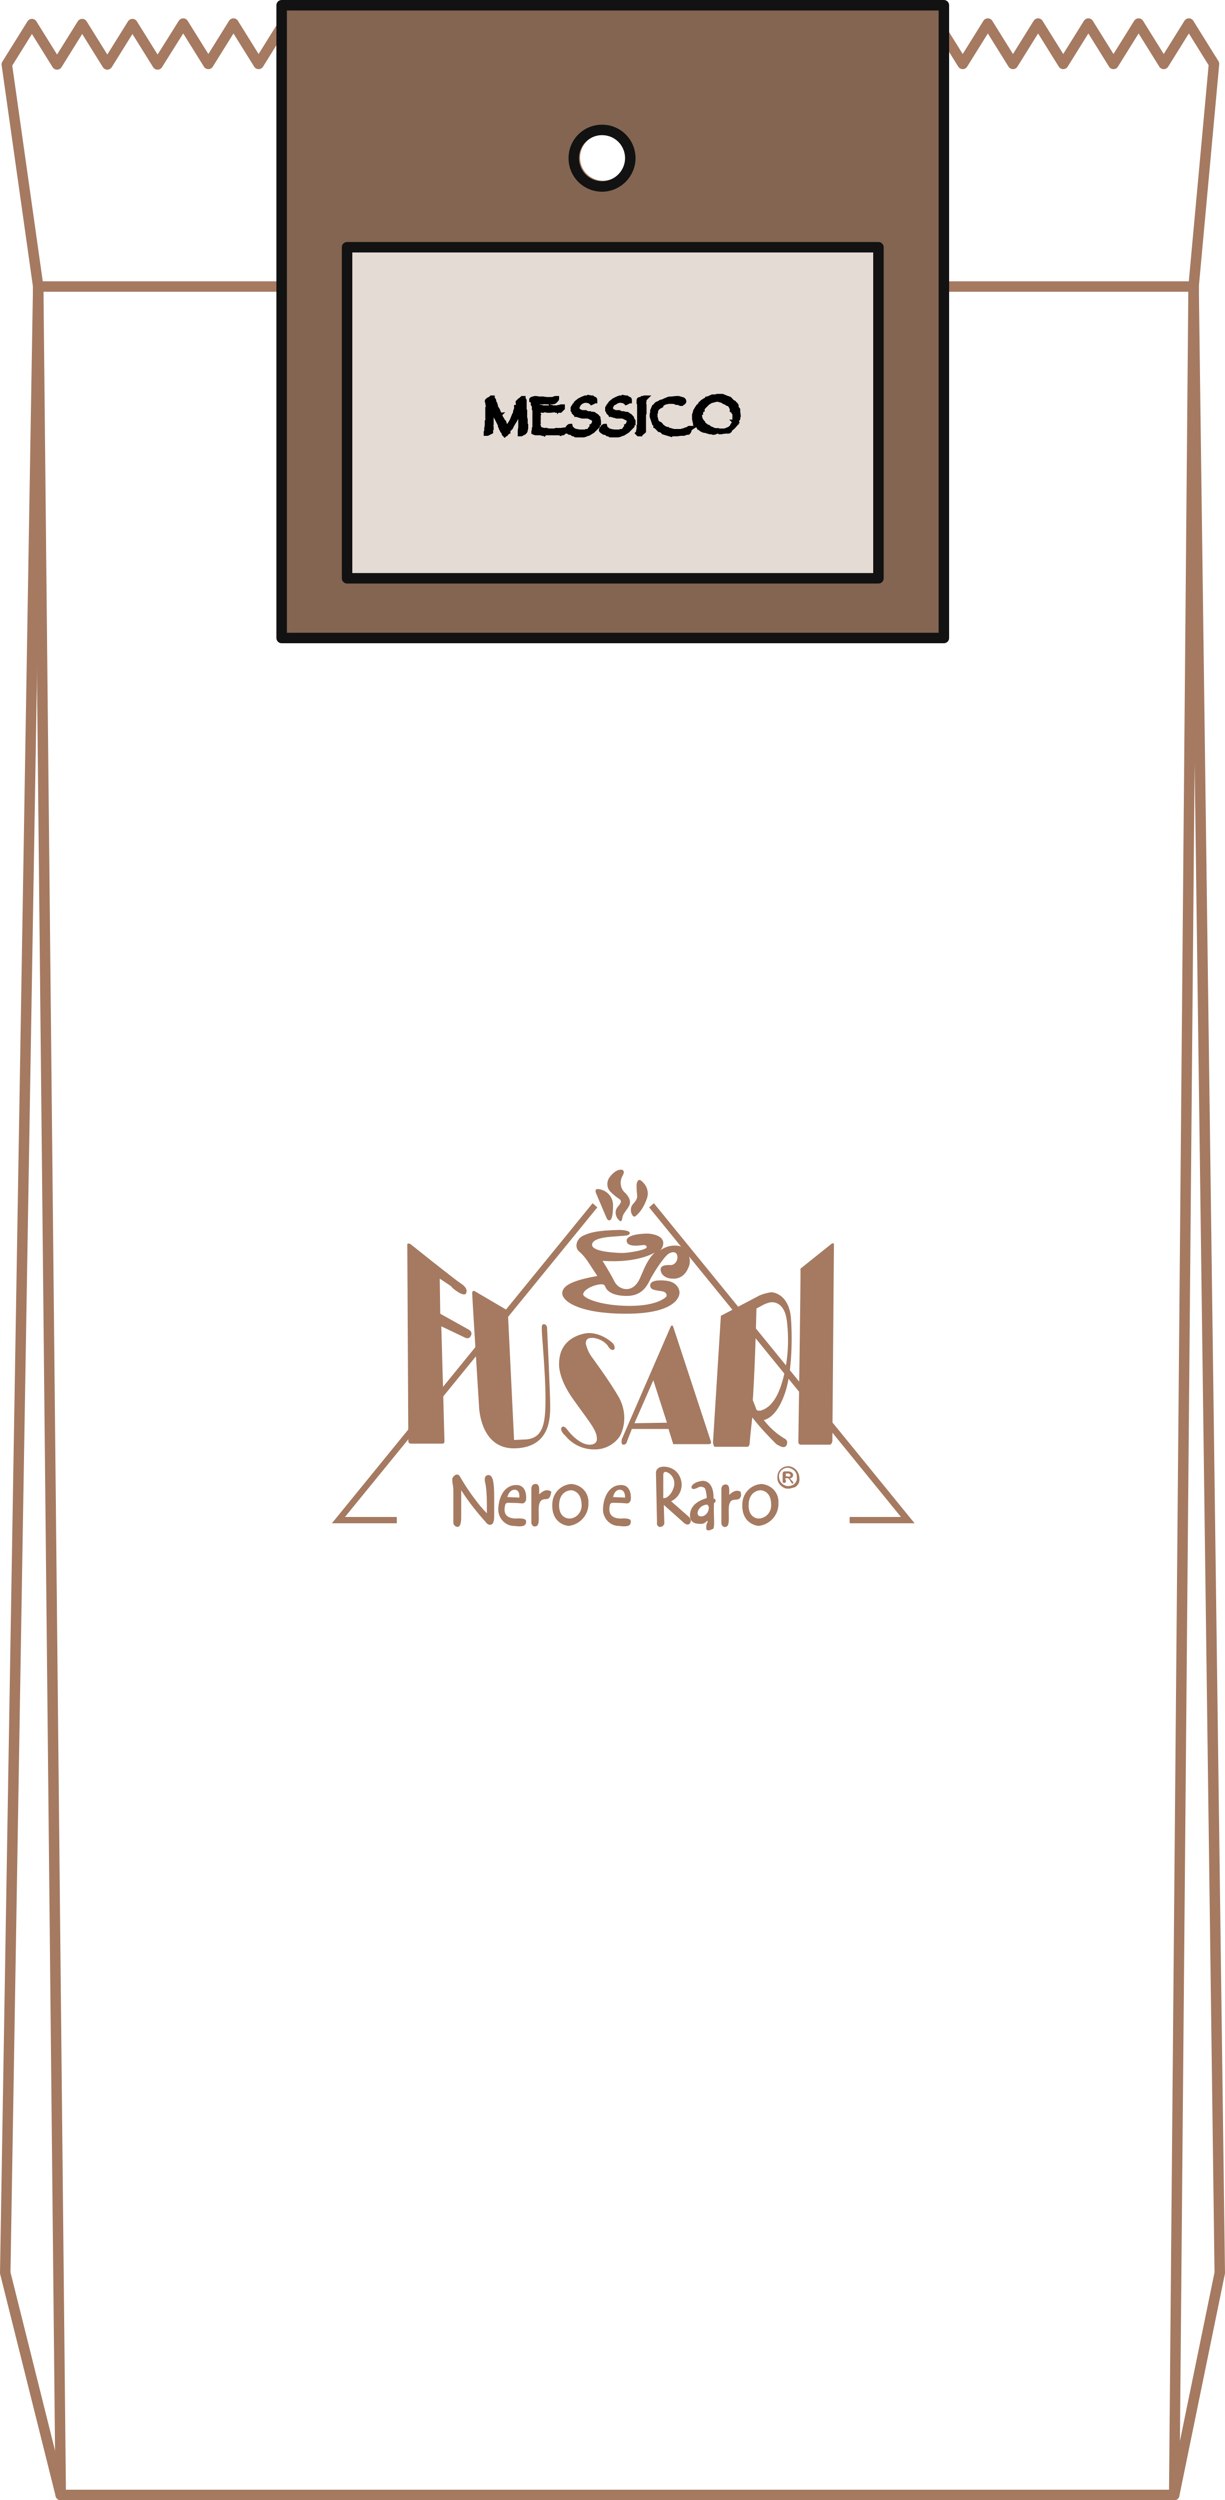 <?xml version="1.0" encoding="utf-8"?>
<!-- Generator: Adobe Illustrator 25.3.0, SVG Export Plug-In . SVG Version: 6.00 Build 0)  -->
<svg version="1.1" id="Livello_1" xmlns="http://www.w3.org/2000/svg" xmlns:xlink="http://www.w3.org/1999/xlink" x="0px" y="0px"
	 viewBox="0 0 234 477.3" style="enable-background:new 0 0 234 477.3;" xml:space="preserve">
<style type="text/css">
	.st0{fill:none;stroke:#A57A61;stroke-width:2;stroke-linejoin:round;}
	.st1{fill:#A57A61;}
	.st2{fill-rule:evenodd;clip-rule:evenodd;fill:#A57A61;}
	.st3{fill:#846552;stroke:#111211;stroke-width:2;stroke-linejoin:round;}
	.st4{fill:#E5DBD5;stroke:#111211;stroke-width:2;stroke-linejoin:round;}
	.st5{enable-background:new    ;}
	.st6{fill:none;stroke:#000000;}
</style>
<path class="st0" d="M224.3,476.3H11.6L1,433.9L7.3,54.7l-6-42.4l4.8-7.7l4.8,7.7l4.8-7.7l4.8,7.7l4.8-7.7l4.8,7.7L35,4.5l4.8,7.7
	l4.8-7.7l4.8,7.7l4.8-7.7l4.8,7.7l4.8-7.7l4.8,7.7l4.8-7.7l4.8,7.7L83,4.5l4.8,7.7l4.8-7.7l4.8,7.7l4.8-7.7l4.8,7.7l4.8-7.7l4.8,7.7
	l4.8-7.7l4.8,7.7l4.8-7.7l4.8,7.7l4.8-7.7l4.8,7.7l4.8-7.7l4.8,7.7l4.8-7.7l4.8,7.7l4.9-7.7l4.8,7.7l4.8-7.7l4.8,7.7l4.8-7.7
	l4.8,7.7l4.8-7.7l4.8,7.7l4.8-7.7l4.8,7.7l4.8-7.7l4.8,7.7l4.8-7.7l4.8,7.7L228,54.7l5,379.2L224.3,476.3L224.3,476.3z M115.2,24.7
	c-3,0-5.4,2.4-5.4,5.4s2.4,5.4,5.4,5.4s5.4-2.4,5.4-5.4S118.2,24.7,115.2,24.7L115.2,24.7z"/>
<path class="st0" d="M224.3,476.3H11.6L7.3,54.7H228L224.3,476.3z"/>
<path class="st1" d="M174.7,290.8h-12.4v-1.2h9.8L124,230.5l0.9-0.8L174.7,290.8z M75.8,290.8H63.4l49.8-61.1l0.9,0.8l-48.2,59.1
	h9.9L75.8,290.8z"/>
<path class="st2" d="M78.4,237.5c0,0-0.6-0.3-0.6,0.1s0.2,37.5,0.2,37.5c0,0.3,0.2,0.5,0.5,0.5l0,0h6c0,0,0.4,0.1,0.4-0.5
	s-0.6-21.9-0.6-21.9l4.4,2.1c0,0,0.8,0.5,1.2-0.2s0-1.1-0.6-1.4l-5.2-2.9l-0.1-6.7l2.1,1.4c0.5,0.6,1.1,1,1.8,1.4
	c0.9,0.4,1.1,0.2,1.2-0.2s0-1-1.1-1.7S78.4,237.5,78.4,237.5z M97,250.2l1.2,24.7l2.2-0.1c3.6-0.2,3.8-3.6,3.8-8s-0.7-12-0.7-12.7
	s-0.1-1.3,0.4-1.3s0.6,0.6,0.6,0.6s0.6,12.7,0.6,14.9s0.1,8-6.7,8.2s-6.9-8.1-6.9-8.1s-1.3-20.8-1.3-21.5s0.5-0.4,0.5-0.4L97,250.2z
	 M116.8,256.2c0.4,0.3,0.7,0.8,0.6,1.3c0,0-0.4,0.7-1.2-0.4l-0.1-0.2c-0.7-0.9-1.8-1.4-2.9-1.5c-0.8,0-1.3,0.2-1.3,1.1
	c0.2,0.9,0.6,1.8,1.1,2.5c0,0,3.5,4.7,5.3,7.9c1.2,2.3,1.3,5,0.1,7.3c-1.1,1.6-3,2.6-5,2.5c-2.1,0-4.1-1-5.4-2.6
	c-0.7-0.6-1-1.3-0.7-1.6s0.6-0.2,1.2,0.6s2.4,2.7,4.1,2.7s1.4-1.3,1.4-1.3c0-1.5-1.7-3.4-4.6-7.5s-2.6-6.7-2.6-6.7
	c0-5.4,5.4-5.8,5.4-5.8C113.8,254.4,115.5,255.1,116.8,256.2L116.8,256.2z M118.8,274.7l9.3-21.4c0,0,0.3-0.6,0.5,0
	s7.2,21.9,7.2,21.9s0.2,0.5-0.4,0.5h-6.8l-0.9-2.9h-7l-0.9,2.3c0,0-0.1,0.7-0.7,0.7S118.8,274.7,118.8,274.7L118.8,274.7z
	 M121.2,271.7l3.6-8.2l2.6,8.1L121.2,271.7z M136.2,275.3l1.5-24.1l7.4-3.9c0.7-0.3,1.5-0.5,2.2-0.6c0.8,0,3.5,0.7,3.8,5.1
	c0.3,4.3,0.1,10.4-1.1,14s-2.8,5-4.1,5.3c1.1,1.4,2.4,2.6,3.9,3.5c0.5,0.2,0.7,0.7,0.5,1.1l0,0v0.1c-0.4,1-1.6,0.1-2-0.1
	c-1.6-1.6-3.2-3.3-4.6-5.1c0,0-0.4,3.5-0.5,4.9c0,0,0,0.7-0.5,0.7h-6.3C136.5,276,136.2,276,136.2,275.3L136.2,275.3z M143.8,267.3
	c0,0,0.4-5.3,0.7-17.5l1.5-0.8c0.5-0.2,1-0.4,1.5-0.4c0.7,0,2.4,0.4,2.8,3.5c0.5,4.1,0.2,8.4-1.1,12.4c-1.4,4.2-3.4,4.6-3.9,4.8
	c0,0-0.7,0.1-0.8-0.2S143.8,267.3,143.8,267.3L143.8,267.3z M152.9,242.2l6-4.8c0,0,0.4-0.2,0.4,0.2s-0.3,37.5-0.3,37.5
	s-0.1,0.7-0.5,0.7H153c-0.3,0-0.5-0.2-0.5-0.5l0,0l0,0C152.5,274.8,153,242.2,152.9,242.2L152.9,242.2z"/>
<path class="st2" d="M113.9,227.9c0,0-0.5-1,0.4-0.9c1.7,0.2,2.9,1.6,2.8,3.3c0,2.4-0.5,2.6-0.5,2.6s-0.4,0.3-0.7-0.3L113.9,227.9z"
	/>
<path class="st1" d="M116.7,227.6c-0.8-0.7-0.9-1.9-0.3-2.8l0,0c1.2-1.6,2.1-1.5,2.3-1.5s0.8,0.2,0.2,1.2c-0.6,1.1-0.4,2.5,0.6,3.3
	c0.9,1,1.1,1.8,0.5,2.7s-1,1.3-1.1,1.9s-0.2,1.1-0.8,0.4c-0.6-0.7-0.7-1.7-0.1-2.4c0.5-0.6,0.9-1.1,0.3-1.5S117.2,228.1,116.7,227.6
	z"/>
<path class="st2" d="M121.6,226.1c0,0,0.2-1.5,1.1-0.5c1,0.9,1.3,2.2,0.8,3.4c-0.4,1.1-1,2.2-1.9,3c-0.3,0.3-0.5,0.4-0.8,0
	c-0.4-0.6-0.4-1.4,0-2c0.6-0.7,1-1.1,0.9-1.9C121.6,227.4,121.6,226.7,121.6,226.1z"/>
<path class="st2" d="M118.3,234.8c0,0,2,0,2,0.6s-1.4,0.5-2.2,0.6s-4.9,0.1-5,1.6s5.3,1.6,5.9,1.6s3.9-0.4,4.5-1
	c0,0,0.2-0.6-0.7-0.5s-3,0.4-3.1-0.8s2.9-1.4,3.9-1.4s3.1,0.4,3.1,1.8c0,0.5-0.2,1-0.6,1.4c1.1-0.8,2.5-1.1,3.8-0.8
	c1.6,0.7,2.3,2.6,1.6,4.1l0,0l0,0l-0.1,0.2c-0.5,1.2-1.6,2-2.9,1.9c-1.3,0-2.2-0.7-2.3-1.6s0.8-1,1.7-1c0.8,0.1,1.4-0.5,1.5-1.3l0,0
	l0,0V240c0-0.9-0.7-1.2-1.6-0.7s-2.6,3.2-3.3,4.4s-1.4,3.7-4.8,3.7s-4-1.5-4.1-1.8s-0.3-0.6-1.6-0.3s-2.6,1.1-2.6,1.8
	s3.3,2.2,8.9,2.2s7-1.8,7-1.8s0.3-0.8-0.9-1s-2.2-0.2-2.2-1.1s1.4-1.1,3.1-0.9c1.7,0.2,2.5,1.3,2.5,2.3s-1.2,4-10.2,4
	s-12.2-2.4-12.2-3.9s2.1-2.5,6.7-3.3l-1.9-2.9c-0.5-0.7-1-1.3-1.6-1.8c-0.9-0.8-0.5-2.4,0.8-3S114,234.9,118.3,234.8z M122.3,243.9
	c-0.9,2.1-2.2,2.2-2.6,2.2c-1.1,0-2-0.7-2.4-1.6c-0.7-1.4-2.2-3.8-2.2-3.8c6.8,0.5,10-1.6,10-1.6
	C123.8,240.3,123.2,241.8,122.3,243.9L122.3,243.9z"/>
<path class="st2" d="M109.2,283.3c-2.1,0.1-3.7,1.8-3.7,3.9l0,0v0.1c-0.1,3.3,2.4,4,3.2,4c2.2-0.3,3.8-2.2,3.7-4.4
	C112.5,285.1,111.2,283.5,109.2,283.3L109.2,283.3L109.2,283.3z M108.7,289.9c0,0-1.9,0-1.9-2.5s1.7-2.9,2.3-2.9c0,0,1.9,0,2,2.7
	c0.1,1.4-0.9,2.6-2.2,2.7l0,0L108.7,289.9L108.7,289.9z"/>
<path class="st2" d="M105,285.8c0,0-0.1,0.4-0.8,0.4s-1.3,0.3-1.3,2s0.2,3.1-0.6,3.2c-0.4,0.1-0.7-0.2-0.8-0.6l0,0l0,0v-0.2v-6.3
	c0,0-0.1-0.9,0.7-1s0.8,0.8,0.8,1.1c0,0.3,0,0.6,0,0.9c0,0,0.8-0.9,1.6-0.8s0.7,0.4,0.7,0.4C105.2,285.2,105.2,285.5,105,285.8z"/>
<path class="st2" d="M145.5,283.3c-2.1,0.1-3.7,1.8-3.7,3.9v0.1c-0.1,3.3,2.4,4,3.2,4c2.2-0.3,3.8-2.2,3.7-4.4
	C148.8,285.1,147.5,283.5,145.5,283.3L145.5,283.3L145.5,283.3z M144.9,289.9c0,0-1.9,0-1.9-2.5s1.7-2.9,2.3-2.9c0,0,2,0,2,2.7
	c0.1,1.4-0.9,2.6-2.3,2.7L144.9,289.9L144.9,289.9z"/>
<path class="st2" d="M141.4,285.9c0,0-0.1,0.4-0.9,0.4s-1.3,0.3-1.3,2s0.2,3.1-0.6,3.2c-0.4,0.1-0.7-0.2-0.8-0.6l0,0l0,0
	c0-0.1,0-0.1,0-0.2v-6.3c0,0-0.1-0.9,0.7-1s0.8,0.8,0.8,1.1c0,0.3,0,0.6,0,0.9c0,0,0.8-0.9,1.6-0.8s0.6,0.4,0.6,0.4
	C141.6,285.3,141.6,285.6,141.4,285.9z"/>
<path class="st2" d="M98.6,289.9c-2.8,0-2.2-2.1-2.1-2.6s0.7-0.4,0.7-0.4s1.5,0,2.4,0.1c0.4,0.1,0.8-0.2,0.9-0.7v-0.1
	c0,0,0.3-2.8-2-2.7s-3.2,2.5-3.3,4.3c-0.2,1.7,1,3.3,2.7,3.5l0,0h0.2c2.2,0.3,2.4-0.2,2.4-0.9S98.6,289.9,98.6,289.9z M98.3,284.4
	c1.1,0,0.9,1.5,0.9,1.5l-2.3-0.1C96.9,285.9,97.2,284.4,98.3,284.4L98.3,284.4z"/>
<path class="st2" d="M118.6,289.9c-2.7,0-2.2-2.1-2.1-2.6s0.7-0.4,0.7-0.4s1.5,0,2.4,0.1c0.4,0.1,0.8-0.2,0.9-0.7l0,0l0,0v-0.1
	c0,0,0.3-2.8-2-2.7s-3.2,2.5-3.3,4.3c-0.2,1.7,1,3.3,2.7,3.5l0,0c0.1,0,0.2,0,0.2,0c2.2,0.3,2.4-0.2,2.4-0.9
	S118.6,289.9,118.6,289.9z M118.4,284.4c1.1,0,1,1.5,1,1.5l-2.3-0.1C117.1,285.9,117.3,284.4,118.4,284.4z"/>
<path class="st2" d="M136.4,286.9c0.2,0,0.3-0.2,0.3-0.4c0-0.2-0.1-0.4-0.4-0.4c0.1-3.6-2.1-3.4-2.1-3.4c-1.6,0.2-2.2,0.9-2.1,1.3
	s0.6,0.3,1.2,0c0.4-0.3,1.1-0.2,1.4,0.2c0,0,0,0,0,0.1s0.1,0.1,0.1,0.2c0.1,0.5,0.2,1,0.2,1.5c-2.4,0.7-3.2,2-3.2,3.3
	s0.9,1.6,1.8,1.6c0.5,0.1,1.1-0.1,1.4-0.5c0.2-0.2,0.2,0.1,0.1,0.3s-0.2,0.3-0.2,1c0,0.9,1.2,0.2,1.2,0.2s0.4,0.3,0.3-1.9
	S136.4,286.9,136.4,286.9z M134.6,289.3c-0.9,0.5-1.8,0-1.1-1.2c0.3-0.4,0.7-0.7,1.2-0.8c0.2-0.1,0.5-0.1,0.6,0.2l0,0l0,0
	c0.1,0.1,0.1,0.2,0.1,0.3C135.4,288.4,135.1,289,134.6,289.3L134.6,289.3z"/>
<path class="st1" d="M87.4,291.5c-0.2,0-0.4-0.1-0.6-0.3c-0.1-0.1-0.2-0.3-0.2-0.5s0-0.4,0-0.8s0-0.6,0-0.7s0-0.6,0-1.1s0-0.8,0-1.1
	s0-0.6,0-1.2s0-0.9,0-1.2s0-0.6-0.1-1.1s-0.1-0.9-0.1-1.1s0.1-0.4,0.3-0.6c0.2-0.2,0.4-0.3,0.6-0.3c0.3,0,0.5,0.2,0.8,0.8
	c0.9,1.5,1.7,2.7,2.4,3.6c0.8,1.1,1.6,2.1,2.5,3c0-0.1,0-1.1,0-1.1c0-1.4,0-2.7-0.2-4.1c0-0.2-0.1-0.4-0.1-0.6
	c-0.1-0.2-0.1-0.4-0.1-0.7c0-0.7,0.5-0.8,0.7-0.8c0.8,0,1.1,1.2,1.1,4c0,0.4,0,1.1,0,1.9s0,1.5,0,1.9c0,0.3,0,0.7-0.1,1
	c-0.1,0.6-0.5,0.7-0.7,0.7c-0.3,0-0.6-0.2-0.8-0.5c-1.7-1.9-3.3-3.9-4.7-6.1v0.8v1.3c0,0.3,0,0.8,0,1.5s0,1.1,0,1.5
	S88.1,291.5,87.4,291.5z"/>
<path class="st2" d="M131.5,289.5l-3.3-2.9c1.7-0.8,2.5-2.8,1.7-4.6c-0.5-1.2-1.6-1.9-2.9-2c-1.7-0.1-1.7,1.1-1.7,1.1l0.2,9.6
	c-0.1,0.3,0.1,0.6,0.4,0.8l0,0c0.1,0,0.2,0,0.2,0c0.4,0,0.7-0.3,0.8-0.6l0,0v-0.1l-0.1-3.5l3.6,3.2c0,0,0.9,1,1.4,0.3
	S131.5,289.5,131.5,289.5z M126.7,286v-4.5c0,0,0-0.9,1-0.3s1.4,1.9,0.9,3C128.2,285.4,127.3,286.1,126.7,286L126.7,286z"/>
<path class="st1" d="M150.6,284.2c-0.2,0-0.5,0-0.7-0.1c-0.9-0.4-1.5-1.2-1.4-2.2c0-1.1,0.9-2,2.1-2l0,0c1.2,0.1,2.1,1.1,2.1,2.3
	c0.1,0.7-0.2,1.3-0.8,1.7C151.5,284,151,284.2,150.6,284.2z M150.5,280.2c-0.9,0-1.7,0.7-1.7,1.6l0,0l0,0c0,0.8,0.4,1.5,1.2,1.8
	c0.5,0.2,1.1,0.1,1.6-0.2c0.4-0.3,0.7-0.8,0.6-1.4C152.3,281.1,151.5,280.3,150.5,280.2L150.5,280.2z"/>
<path class="st2" d="M149.5,282.7v-1.4c0,0,0-0.4,0.4-0.4h0.8c0,0,0.8,0.1,0.8,0.7c0,0.3-0.2,0.6-0.6,0.6c0.1,0.2,0.3,0.4,0.5,0.6
	c0.1,0.1,0.2,0.3,0.1,0.4l0,0l0,0c-0.1,0.1-0.3,0-0.5-0.4s-0.4-0.6-0.5-0.6H150c0,0,0,0.2,0.1,0.4s0,0.5-0.3,0.5
	S149.5,283,149.5,282.7z M150.1,281.8v-0.5h0.5c0,0,0.4,0.1,0.4,0.3s-0.1,0.3-0.3,0.3S150.1,281.8,150.1,281.8L150.1,281.8z"/>
<path class="st3" d="M53.8,1v120.8h126.5V1H53.8z M115,35.6c-3,0-5.4-2.4-5.4-5.4s2.4-5.4,5.4-5.4s5.4,2.4,5.4,5.4l0,0l0,0
	C120.4,33.1,118,35.6,115,35.6z"/>
<rect x="66.3" y="47.2" class="st4" width="101.5" height="63.2"/>
<g>
	<g>
		<g class="st5">
			<path d="M100.3,82.2c0,0.1-0.1,0.2-0.2,0.3c-0.1,0.1-0.2,0.1-0.2,0.1c0,0,0,0-0.1,0l-0.1,0.1c-0.1,0.1-0.1,0.1-0.2,0.1l-0.1,0
				l0-0.1l0-0.3l0-0.2l0.1-0.6l0-0.3l0-0.6l0-0.2l0-0.5l0-0.3l0-0.2l-0.1-0.6l0.1-0.1l-0.1,0v-0.1l-0.1-0.3l0-0.3l0-0.1l-0.1,0
				l0,0.1l0,0.1L99,78.6l0,0.1l-0.1,0.1l0,0.1L98.8,79l0,0.2l-0.1,0.3l0,0.1c-0.1,0.1-0.2,0.2-0.2,0.2l-0.2,0.4L97.8,81l-0.3,0.6
				l-0.1,0.1l-0.3,0.3c0,0-0.1,0.1-0.1,0.1c0,0,0,0,0,0c0,0.1,0,0.1,0,0.2l0,0c-0.1,0-0.1,0-0.1,0.1c0,0-0.1,0.1-0.1,0.1
				c0,0.1-0.1,0.2-0.1,0.2c0,0-0.1,0.1-0.1,0.1s-0.1,0-0.2,0.1c-0.1-0.1-0.1-0.2-0.1-0.2s0-0.1,0-0.1l0,0c0-0.1,0-0.1-0.1-0.2l0,0
				L96,82.2l-0.1-0.3l-0.1-0.1l-0.1-0.3l-0.1-0.2c0-0.1,0.1-0.2,0.1-0.2c0-0.1,0-0.1,0-0.1l-0.2-0.1l-0.6-1.2l-0.2-0.3h0l0-0.1
				L94.6,79l0-0.1l-0.1,0l-0.1-0.1c-0.1-0.2-0.2-0.3-0.2-0.4s-0.1-0.2-0.1-0.3c-0.1,0-0.1,0-0.2-0.1l-0.1,0.2h-0.1l0,0
				c0,0.1,0.1,0.1,0.1,0.2l0,0.4c0,0.1,0,0.1,0,0.1c0,0,0,0.1,0,0.1c0,0,0,0.1-0.1,0.1l0.1,0.2l0,0.1l0,0.3l0,0.2l0,1.1l-0.1,0.2
				c0,0.1,0.1,0.2,0.1,0.3v0v0.1c-0.1,0-0.1,0-0.2,0.1s0,0.1-0.1,0.2l0.2,0.1l0,0.1v0.1c0,0.1,0,0.2,0,0.2l-0.4,0.2l-0.2,0.1l-0.1,0
				l-0.1,0l0-0.1l0-0.1l0.1-0.2v-0.5l0.1-0.6l0-0.3l0-0.1l0-0.2l0-0.1c0,0,0.1-0.1,0.1-0.2l0.1,0c0-0.1,0-0.1,0-0.1l-0.1-0.1
				c0,0,0,0,0,0s0,0,0,0c0,0,0-0.1,0.1-0.2c-0.1-0.1-0.1-0.2-0.1-0.2v0l0-0.6l0-0.5l0-0.1l0.2,0c0,0,0-0.1,0-0.1v0l-0.2,0l0-0.2
				l0.2,0l0-0.1c0-0.1,0-0.1-0.1-0.1l0-0.3h0l0-0.1L93.2,77l0-0.2l-0.1-0.2c0-0.1,0.1-0.1,0.2-0.2l0.1,0l0.1-0.1l0.1,0l0.2-0.2
				c0,0,0.1-0.1,0.1-0.1l0.1,0c0,0.1,0,0.1,0,0.1c0,0,0.1,0.1,0.1,0.1c0,0,0,0.1,0,0.1c0,0,0,0.1,0.1,0.1s0.1,0.1,0.1,0.2l0,0.1
				l0,0.2l0,0.1l0.2,0.1l0.1,0.4l-0.1,0.2l0.1,0l0,0.1c0.1,0,0.2,0.1,0.2,0.2l0.2,0.3l0.2,0.5C95,78.9,95,79,95,79l0,0.1l0.1,0
				c0.1,0,0.1,0,0.1,0s0,0.1,0.1,0.1l-0.1,0.1c0,0,0.1,0.1,0.1,0.1h0.1l0.1,0.1c0.1,0.2,0.2,0.4,0.2,0.4l0,0.2l0,0.1l0.1,0l0.1,0
				l0.1,0.2l0.2,0.2l0,0.2l0.1,0.1l0.1,0.3l0.1,0.1l0.2,0.3l0.1,0.1l0.1-0.1l0.4-0.4l0.2-0.3l0.2-0.3l0.2-0.4l0.4-1l0.2-0.3l0-0.3
				l0.2-0.6l0-0.2l0.1,0l0.1,0v0l0.1,0l0-0.1l-0.1,0c0-0.1,0.1-0.2,0.1-0.2l0.1,0l0.1-0.1c0-0.1-0.1-0.1-0.1-0.2
				C99,77,99,77,99,76.9c0,0,0,0,0-0.1l0.1-0.1l0.2-0.2l0.3-0.2c0.1-0.1,0.2-0.2,0.2-0.2l0.1,0l0,0.3l0,0l0.1,0c0.1,0,0.1,0,0.1,0.1
				l0,0.2l0,0.2l-0.1,0l0,0.1l0.1,0.2l0,1v0c0,0.1,0,0.1,0,0.1l-0.1,0.2c0,0,0,0.1,0,0.1c0,0,0.1,0.1,0.1,0.1c0,0,0.1,0,0.1,0l0,0.2
				l0,0.8l0.1,0.4l0,0.6l0,0.4c0,0.1,0,0.1,0,0.2c0,0.1,0.1,0.1,0.1,0.1s0,0.1,0,0.3L100.3,82.2L100.3,82.2z"/>
			<path d="M108,82.1l-0.1,0.2l-0.1,0c0,0-0.1,0-0.1,0l-0.1,0.2l-0.1,0.1l0,0l-0.2,0l-0.2,0.1h0l-0.2-0.1l0,0l-0.6,0l-0.2,0
				l-0.1-0.1c-0.2,0-0.3,0.1-0.3,0.1l-0.2,0l-0.1,0l0-0.1h-0.1l0,0l-0.2,0.1l-1,0l-0.1,0.1c-0.1-0.1-0.2-0.1-0.2-0.1l0,0l-0.2,0.1
				l-0.3-0.1l-0.9,0c0,0-0.2,0-0.4-0.1l0-0.1l0.1-0.3l0-0.3l0.1-0.2v-0.4l0-0.1l0-1.1l0-0.3l0-0.1l0-0.1l0.2,0
				c0-0.1-0.1-0.1-0.1-0.2s-0.1-0.1-0.1-0.1l0-0.1l0-0.4l0-0.6l0-0.2l0-0.1l-0.1,0l0-0.1l0-0.3l-0.1-0.1l0,0l0-0.1l0-0.1l0.3,0.1
				l-0.1-0.1c0,0-0.1-0.1-0.1-0.1c0,0,0,0,0-0.1l-0.1,0l-0.1,0c0-0.2,0-0.3,0-0.3s0-0.1-0.1-0.1l-0.2-0.1l0-0.1c0,0,0.1-0.1,0.2-0.1
				l0.1,0c0.2-0.1,0.3-0.1,0.4-0.1c0,0,0,0,0,0s0,0,0,0l0.7,0.1l0.3,0l0.2,0.1c0.1,0,0.2-0.1,0.2-0.1c0,0,0,0,0,0l0.7,0.1l0.6,0
				l0.3,0.1l0.1,0v-0.1c0.2,0,0.4-0.1,0.5-0.1c0.1-0.1,0.2-0.1,0.3-0.1l0.1,0c0,0.1,0,0.1-0.1,0.2c0,0-0.1,0.1-0.2,0.1
				c0,0.1,0,0.1,0,0.1s-0.1,0.1-0.1,0.1c-0.2,0.1-0.3,0.1-0.4,0.1h-0.1l-0.3,0l-0.2,0l-0.4,0l-0.1,0c-0.1-0.1-0.2-0.1-0.3-0.1
				c-0.1,0.1-0.2,0.1-0.4,0.1l-0.1,0l0-0.1l-0.1,0l-0.1,0.1l-0.7-0.1l-0.1,0.2l0,0v0l0,0.3l0,0.4l0,0.1l0,0.1l0.1,0l0.7,0.1
				c0,0,0.1,0,0.2,0.1l0.2,0c0.1,0,0.2,0,0.2,0h0l0.5,0l0.3,0h0.3c0.1,0,0.1,0,0.1,0s0.1,0,0.1-0.1l0.4,0.1l0.1,0l0.2,0l0.4,0
				l0.4-0.1c0,0,0.1,0,0.1,0.1l0.1-0.1c0.1-0.1,0.1-0.1,0.2-0.1l0.1,0l0.1,0v0.2l-0.1,0.1l-0.3,0.3c0,0-0.1,0-0.1,0h0l-0.3,0l-0.4,0
				l-0.2-0.1l-0.8,0.1l-0.2,0c0-0.1-0.1-0.1-0.1-0.1c0,0,0,0-0.1,0l-0.2,0.1l-0.6-0.1l-0.3,0.1l-0.2-0.1l-0.2,0.1l-0.5,0l0,0.1
				l0,0.3l-0.1,0.3l0,0.1l0.1,0.1l-0.1,0.2c0,0.1,0.1,0.2,0.1,0.2l0,0.2l0,0.4v0c0,0,0,0.1-0.1,0.2c0.1,0.1,0.1,0.2,0.1,0.3
				c0,0,0,0,0,0.1l-0.1,0.3l0.1,0.2L103,82l0.2,0l0.7,0.2l0.2,0c0.1,0,0.1,0,0.2,0.1c0.1-0.1,0.1-0.1,0.1-0.1h0l0.4,0.1l0.3,0l0.2,0
				l0.6,0l0.2,0l0.3,0l0.1,0l0-0.1l0.1,0l0.5,0l0.1,0l0.6-0.1c0,0,0.1,0,0.1,0c0.1,0,0.1,0,0.1,0C107.9,82.1,108,82.1,108,82.1z"/>
			<path d="M114.3,80.4c0,0.1,0,0.2,0,0.3l-0.2,0l-0.1,0l0,0.1c0.1,0,0.1,0.1,0.1,0.2c0,0.1,0,0.2,0,0.3l-0.3,0.3l-0.1,0.1l-0.2,0.2
				l-0.2,0.2l-0.1,0.1l-0.8,0.5l-0.4,0.1c-0.1,0-0.2,0.1-0.2,0.1c0,0,0,0-0.1,0c-0.1,0.1-0.2,0.1-0.3,0.1l-0.2,0h-0.4l-0.2,0l-0.6,0
				l-0.3-0.2l-0.1,0l0.1,0l-0.1,0l-0.1,0l-0.4-0.3l-0.3,0l-0.3-0.2c-0.1-0.1-0.2-0.1-0.2-0.2c0-0.1,0-0.1,0.1-0.2
				c0.1-0.1,0.1-0.2,0.2-0.3c0.1-0.1,0.2-0.2,0.3-0.2l0.1,0.4c0.1,0,0.1,0.1,0.1,0.1s0,0.1,0.1,0.1l0.1,0l0.1,0.1l0.1,0.1l0.3,0.1
				l0.3,0.1l0.7,0.1c0.1,0.1,0.2,0.1,0.2,0.1c0,0,0.1,0,0.1-0.1l0.1,0l0.6,0l0.2-0.1l0.1,0l0.2,0l0.2-0.1c0.1,0,0.2-0.1,0.2-0.2
				l0.1-0.2l0.2-0.2c0,0,0.1-0.1,0.1-0.2c0.1,0,0.2,0,0.2-0.1l0-0.1l0-0.1l0.1-0.1l0.2-0.5h0l0-0.3l-0.1-0.3l0-0.1l-0.1,0l-0.4-0.2
				l-0.4-0.2l-0.1-0.1l-0.1-0.1l-0.1,0.1l0,0l-0.7,0l-0.2-0.2l-0.1,0.2l-0.1,0l-0.3-0.1c-0.2,0-0.3-0.1-0.4-0.1
				c-0.1,0-0.2-0.1-0.3-0.1l0-0.1l-0.2-0.1c0,0,0,0-0.1,0c-0.1-0.1-0.2-0.2-0.2-0.2c0-0.1-0.1-0.2-0.1-0.3l0,0l-0.1-0.1l0-0.2l0-0.2
				v0l0.1-0.2l0.1-0.1l0.1-0.2l0.2-0.1c0.1-0.1,0.1-0.1,0.1-0.3l0.1-0.1l0.5-0.4l0.2-0.1l0.4-0.2l0.5-0.2l0.1,0l0.1,0l0.3,0l0.1-0.1
				l0.5,0.1l0.2,0l0.1,0.1l0.2,0.1c0.2,0,0.2,0.1,0.2,0.2c0,0,0,0,0,0.1c-0.1,0-0.1,0-0.1,0l-0.1,0.1c-0.1,0.1-0.2,0.1-0.4,0.2
				l-0.1-0.1l-0.3-0.2l-0.1,0l-0.4-0.1l-0.2,0l-0.3,0l-0.5,0.2l-0.3,0.2l-0.2,0.2l-0.1,0.1l-0.2,0.4l-0.2,0.1l0,0.1l0.1,0.1
				c0,0,0,0.1,0,0.1c0,0,0,0.1,0,0.2l-0.2,0.1l0,0.1l0.1,0l0.2,0l0.2,0.2l0.4,0.2l0.1,0.1l0.3,0l0.3,0l0,0.1l0.1,0l0.2,0
				c0,0,0.1,0,0.1,0l0.3,0.1l0.1,0c0,0.2,0.1,0.2,0.1,0.2c0,0,0,0,0,0c0,0,0,0,0,0l0.2-0.1l0.3,0l0.2,0c0.1,0,0.2,0,0.3,0.1l0.2,0.2
				c0,0,0,0,0,0s0,0,0,0c0,0,0,0,0.1,0h0c0,0,0.2,0.1,0.3,0.3l0.1,0.1l0,0.1L114.3,80.4z"/>
			<path d="M120.9,80.4c0,0.1,0,0.2,0,0.3l-0.2,0l-0.1,0l0,0.1c0.1,0,0.1,0.1,0.1,0.2c0,0.1,0,0.2,0,0.3l-0.3,0.3l-0.1,0.1l-0.2,0.2
				l-0.2,0.2l-0.1,0.1l-0.8,0.5l-0.4,0.1c-0.1,0-0.2,0.1-0.2,0.1c0,0,0,0-0.1,0c-0.1,0.1-0.2,0.1-0.3,0.1l-0.2,0h-0.4l-0.2,0l-0.6,0
				l-0.3-0.2l-0.1,0l0.1,0l-0.1,0l-0.1,0l-0.4-0.3l-0.3,0l-0.3-0.2c-0.1-0.1-0.2-0.1-0.2-0.2c0-0.1,0-0.1,0.1-0.2
				c0.1-0.1,0.1-0.2,0.2-0.3c0.1-0.1,0.2-0.2,0.3-0.2l0.1,0.4c0.1,0,0.1,0.1,0.1,0.1s0,0.1,0.1,0.1l0.1,0l0.1,0.1l0.1,0.1l0.3,0.1
				l0.3,0.1l0.7,0.1c0.1,0.1,0.2,0.1,0.2,0.1c0,0,0.1,0,0.1-0.1l0.1,0l0.6,0l0.2-0.1l0.1,0l0.2,0l0.2-0.1c0.1,0,0.2-0.1,0.2-0.2
				l0.1-0.2l0.2-0.2c0,0,0.1-0.1,0.1-0.2c0.1,0,0.2,0,0.2-0.1l0-0.1l0-0.1l0.1-0.1l0.2-0.5h0l0-0.3l-0.1-0.3l0-0.1l-0.1,0l-0.4-0.2
				l-0.4-0.2l-0.1-0.1l-0.1-0.1l-0.1,0.1l0,0l-0.7,0l-0.2-0.2l-0.1,0.2l-0.1,0l-0.3-0.1c-0.2,0-0.3-0.1-0.4-0.1
				c-0.1,0-0.2-0.1-0.3-0.1l0-0.1l-0.2-0.1c0,0,0,0-0.1,0c-0.1-0.1-0.2-0.2-0.2-0.2c0-0.1-0.1-0.2-0.1-0.3l0,0l-0.1-0.1l0-0.2l0-0.2
				v0l0.1-0.2l0.1-0.1l0.1-0.2l0.2-0.1c0.1-0.1,0.1-0.1,0.1-0.3l0.1-0.1l0.5-0.4l0.2-0.1l0.4-0.2l0.5-0.2l0.1,0l0.1,0l0.3,0l0.1-0.1
				l0.5,0.1l0.2,0l0.1,0.1l0.2,0.1c0.2,0,0.2,0.1,0.2,0.2c0,0,0,0,0,0.1c-0.1,0-0.1,0-0.1,0l-0.1,0.1c-0.1,0.1-0.2,0.1-0.4,0.2
				l-0.1-0.1l-0.3-0.2l-0.1,0l-0.4-0.1l-0.2,0l-0.3,0l-0.5,0.2l-0.3,0.2L117,77l-0.1,0.1l-0.2,0.4l-0.2,0.1l0,0.1l0.1,0.1
				c0,0,0,0.1,0,0.1c0,0,0,0.1,0,0.2l-0.2,0.1l0,0.1l0.1,0l0.2,0l0.2,0.2l0.4,0.2l0.1,0.1l0.3,0l0.3,0l0,0.1l0.1,0l0.2,0
				c0,0,0.1,0,0.1,0l0.3,0.1l0.1,0c0,0.2,0.1,0.2,0.1,0.2c0,0,0,0,0,0c0,0,0,0,0,0l0.2-0.1l0.3,0l0.2,0c0.1,0,0.2,0,0.3,0.1l0.2,0.2
				c0,0,0,0,0,0s0,0,0,0c0,0,0,0,0.1,0h0c0,0,0.2,0.1,0.3,0.3l0.1,0.1l0,0.1L120.9,80.4z"/>
			<path d="M123,76.2l0,0.2l0,0.2l-0.1,0.2l0.1,0.5c0,0.1,0,0.2-0.1,0.3v0.1l0.1,0l0,0.2l0,0.4c0,0.1,0,0.1,0,0.2c0,0,0,0.1-0.1,0.1
				l0.1,0.1l0,0.1v0.1l-0.1,0.2l0,0.1c0,0.1,0,0.1,0,0.1l0,0.3v0.3l-0.1,0.2v0c0,0,0,0.1,0.1,0.1v0.2l0,0.1l0,0.2v0.1l-0.1,0.3
				l0.1,0l0,0.1l0,0.3l0,0.5l0,0.2l0,0.1c-0.3,0.3-0.5,0.4-0.6,0.4l-0.1,0l0,0.1l-0.2,0l-0.1-0.1c0.1-0.1,0.1-0.2,0.1-0.3v-0.1
				l0.1-0.4v-0.1v-0.2l0.2,0l0,0c0,0,0-0.1,0-0.1l-0.1,0l0,0l0,0l0-0.2l0-0.2l0-0.4l0-0.2l0.1-0.1c-0.1-0.1-0.1-0.1-0.1-0.1
				c0,0,0-0.1,0-0.2s0-0.2,0.1-0.3l-0.1-0.1v-0.1l0-0.5c0,0,0-0.1,0-0.1l0-0.1l0-0.1c0,0,0.1-0.1,0.1-0.1l-0.1-0.1l0-0.1l0-0.4
				l0.1-0.2v0c0-0.1,0-0.1-0.1-0.2l0-0.1l0-0.4l0-0.2l-0.1-0.1l0-0.2v-0.3c0-0.1,0.1-0.1,0.1-0.1l0.3,0c0,0,0.1-0.1,0.2-0.2l0.2,0
				l0.2-0.1c0,0,0,0,0.1,0C123,76.2,123,76.2,123,76.2z"/>
		</g>
		<g class="st5">
			<path class="st6" d="M100.3,82.2c0,0.1-0.1,0.2-0.2,0.3c-0.1,0.1-0.2,0.1-0.2,0.1c0,0,0,0-0.1,0l-0.1,0.1
				c-0.1,0.1-0.1,0.1-0.2,0.1l-0.1,0l0-0.1l0-0.3l0-0.2l0.1-0.6l0-0.3l0-0.6l0-0.2l0-0.5l0-0.3l0-0.2l-0.1-0.6l0.1-0.1l-0.1,0v-0.1
				l-0.1-0.3l0-0.3l0-0.1l-0.1,0l0,0.1l0,0.1L99,78.6l0,0.1l-0.1,0.1l0,0.1L98.8,79l0,0.2l-0.1,0.3l0,0.1c-0.1,0.1-0.2,0.2-0.2,0.2
				l-0.2,0.4L97.8,81l-0.3,0.6l-0.1,0.1l-0.3,0.3c0,0-0.1,0.1-0.1,0.1c0,0,0,0,0,0c0,0.1,0,0.1,0,0.2l0,0c-0.1,0-0.1,0-0.1,0.1
				c0,0-0.1,0.1-0.1,0.1c0,0.1-0.1,0.2-0.1,0.2c0,0-0.1,0.1-0.1,0.1s-0.1,0-0.2,0.1c-0.1-0.1-0.1-0.2-0.1-0.2s0-0.1,0-0.1l0,0
				c0-0.1,0-0.1-0.1-0.2l0,0L96,82.2l-0.1-0.3l-0.1-0.1l-0.1-0.3l-0.1-0.2c0-0.1,0.1-0.2,0.1-0.2c0-0.1,0-0.1,0-0.1l-0.2-0.1
				l-0.6-1.2l-0.2-0.3h0l0-0.1L94.6,79l0-0.1l-0.1,0l-0.1-0.1c-0.1-0.2-0.2-0.3-0.2-0.4s-0.1-0.2-0.1-0.3c-0.1,0-0.1,0-0.2-0.1
				l-0.1,0.2h-0.1l0,0c0,0.1,0.1,0.1,0.1,0.2l0,0.4c0,0.1,0,0.1,0,0.1c0,0,0,0.1,0,0.1c0,0,0,0.1-0.1,0.1l0.1,0.2l0,0.1l0,0.3l0,0.2
				l0,1.1l-0.1,0.2c0,0.1,0.1,0.2,0.1,0.3v0v0.1c-0.1,0-0.1,0-0.2,0.1s0,0.1-0.1,0.2l0.2,0.1l0,0.1v0.1c0,0.1,0,0.2,0,0.2l-0.4,0.2
				l-0.2,0.1l-0.1,0l-0.1,0l0-0.1l0-0.1l0.1-0.2v-0.5l0.1-0.6l0-0.3l0-0.1l0-0.2l0-0.1c0,0,0.1-0.1,0.1-0.2l0.1,0c0-0.1,0-0.1,0-0.1
				l-0.1-0.1c0,0,0,0,0,0s0,0,0,0c0,0,0-0.1,0.1-0.2c-0.1-0.1-0.1-0.2-0.1-0.2v0l0-0.6l0-0.5l0-0.1l0.2,0c0,0,0-0.1,0-0.1v0l-0.2,0
				l0-0.2l0.2,0l0-0.1c0-0.1,0-0.1-0.1-0.1l0-0.3h0l0-0.1L93.2,77l0-0.2l-0.1-0.2c0-0.1,0.1-0.1,0.2-0.2l0.1,0l0.1-0.1l0.1,0
				l0.2-0.2c0,0,0.1-0.1,0.1-0.1l0.1,0c0,0.1,0,0.1,0,0.1c0,0,0.1,0.1,0.1,0.1c0,0,0,0.1,0,0.1c0,0,0,0.1,0.1,0.1s0.1,0.1,0.1,0.2
				l0,0.1l0,0.2l0,0.1l0.2,0.1l0.1,0.4l-0.1,0.2l0.1,0l0,0.1c0.1,0,0.2,0.1,0.2,0.2l0.2,0.3l0.2,0.5C95,78.9,95,79,95,79l0,0.1
				l0.1,0c0.1,0,0.1,0,0.1,0s0,0.1,0.1,0.1l-0.1,0.1c0,0,0.1,0.1,0.1,0.1h0.1l0.1,0.1c0.1,0.2,0.2,0.4,0.2,0.4l0,0.2l0,0.1l0.1,0
				l0.1,0l0.1,0.2l0.2,0.2l0,0.2l0.1,0.1l0.1,0.3l0.1,0.1l0.2,0.3l0.1,0.1l0.1-0.1l0.4-0.4l0.2-0.3l0.2-0.3l0.2-0.4l0.4-1l0.2-0.3
				l0-0.3l0.2-0.6l0-0.2l0.1,0l0.1,0v0l0.1,0l0-0.1l-0.1,0c0-0.1,0.1-0.2,0.1-0.2l0.1,0l0.1-0.1c0-0.1-0.1-0.1-0.1-0.2
				C99,77,99,77,99,76.9c0,0,0,0,0-0.1l0.1-0.1l0.2-0.2l0.3-0.2c0.1-0.1,0.2-0.2,0.2-0.2l0.1,0l0,0.3l0,0l0.1,0c0.1,0,0.1,0,0.1,0.1
				l0,0.2l0,0.2l-0.1,0l0,0.1l0.1,0.2l0,1v0c0,0.1,0,0.1,0,0.1l-0.1,0.2c0,0,0,0.1,0,0.1c0,0,0.1,0.1,0.1,0.1c0,0,0.1,0,0.1,0l0,0.2
				l0,0.8l0.1,0.4l0,0.6l0,0.4c0,0.1,0,0.1,0,0.2c0,0.1,0.1,0.1,0.1,0.1s0,0.1,0,0.3L100.3,82.2L100.3,82.2z"/>
			<path class="st6" d="M108,82.1l-0.1,0.2l-0.1,0c0,0-0.1,0-0.1,0l-0.1,0.2l-0.1,0.1l0,0l-0.2,0l-0.2,0.1h0l-0.2-0.1l0,0l-0.6,0
				l-0.2,0l-0.1-0.1c-0.2,0-0.3,0.1-0.3,0.1l-0.2,0l-0.1,0l0-0.1h-0.1l0,0l-0.2,0.1l-1,0l-0.1,0.1c-0.1-0.1-0.2-0.1-0.2-0.1l0,0
				l-0.2,0.1l-0.3-0.1l-0.9,0c0,0-0.2,0-0.4-0.1l0-0.1l0.1-0.3l0-0.3l0.1-0.2v-0.4l0-0.1l0-1.1l0-0.3l0-0.1l0-0.1l0.2,0
				c0-0.1-0.1-0.1-0.1-0.2s-0.1-0.1-0.1-0.1l0-0.1l0-0.4l0-0.6l0-0.2l0-0.1l-0.1,0l0-0.1l0-0.3l-0.1-0.1l0,0l0-0.1l0-0.1l0.3,0.1
				l-0.1-0.1c0,0-0.1-0.1-0.1-0.1c0,0,0,0,0-0.1l-0.1,0l-0.1,0c0-0.2,0-0.3,0-0.3s0-0.1-0.1-0.1l-0.2-0.1l0-0.1c0,0,0.1-0.1,0.2-0.1
				l0.1,0c0.2-0.1,0.3-0.1,0.4-0.1c0,0,0,0,0,0s0,0,0,0l0.7,0.1l0.3,0l0.2,0.1c0.1,0,0.2-0.1,0.2-0.1c0,0,0,0,0,0l0.7,0.1l0.6,0
				l0.3,0.1l0.1,0v-0.1c0.2,0,0.4-0.1,0.5-0.1c0.1-0.1,0.2-0.1,0.3-0.1l0.1,0c0,0.1,0,0.1-0.1,0.2c0,0-0.1,0.1-0.2,0.1
				c0,0.1,0,0.1,0,0.1s-0.1,0.1-0.1,0.1c-0.2,0.1-0.3,0.1-0.4,0.1h-0.1l-0.3,0l-0.2,0l-0.4,0l-0.1,0c-0.1-0.1-0.2-0.1-0.3-0.1
				c-0.1,0.1-0.2,0.1-0.4,0.1l-0.1,0l0-0.1l-0.1,0l-0.1,0.1l-0.7-0.1l-0.1,0.2l0,0v0l0,0.3l0,0.4l0,0.1l0,0.1l0.1,0l0.7,0.1
				c0,0,0.1,0,0.2,0.1l0.2,0c0.1,0,0.2,0,0.2,0h0l0.5,0l0.3,0h0.3c0.1,0,0.1,0,0.1,0s0.1,0,0.1-0.1l0.4,0.1l0.1,0l0.2,0l0.4,0
				l0.4-0.1c0,0,0.1,0,0.1,0.1l0.1-0.1c0.1-0.1,0.1-0.1,0.2-0.1l0.1,0l0.1,0v0.2l-0.1,0.1l-0.3,0.3c0,0-0.1,0-0.1,0h0l-0.3,0l-0.4,0
				l-0.2-0.1l-0.8,0.1l-0.2,0c0-0.1-0.1-0.1-0.1-0.1c0,0,0,0-0.1,0l-0.2,0.1l-0.6-0.1l-0.3,0.1l-0.2-0.1l-0.2,0.1l-0.5,0l0,0.1
				l0,0.3l-0.1,0.3l0,0.1l0.1,0.1l-0.1,0.2c0,0.1,0.1,0.2,0.1,0.2l0,0.2l0,0.4v0c0,0,0,0.1-0.1,0.2c0.1,0.1,0.1,0.2,0.1,0.3
				c0,0,0,0,0,0.1l-0.1,0.3l0.1,0.2L103,82l0.2,0l0.7,0.2l0.2,0c0.1,0,0.1,0,0.2,0.1c0.1-0.1,0.1-0.1,0.1-0.1h0l0.4,0.1l0.3,0l0.2,0
				l0.6,0l0.2,0l0.3,0l0.1,0l0-0.1l0.1,0l0.5,0l0.1,0l0.6-0.1c0,0,0.1,0,0.1,0c0.1,0,0.1,0,0.1,0C107.9,82.1,108,82.1,108,82.1z"/>
			<path class="st6" d="M114.3,80.4c0,0.1,0,0.2,0,0.3l-0.2,0l-0.1,0l0,0.1c0.1,0,0.1,0.1,0.1,0.2c0,0.1,0,0.2,0,0.3l-0.3,0.3
				l-0.1,0.1l-0.2,0.2l-0.2,0.2l-0.1,0.1l-0.8,0.5l-0.4,0.1c-0.1,0-0.2,0.1-0.2,0.1c0,0,0,0-0.1,0c-0.1,0.1-0.2,0.1-0.3,0.1l-0.2,0
				h-0.4l-0.2,0l-0.6,0l-0.3-0.2l-0.1,0l0.1,0l-0.1,0l-0.1,0l-0.4-0.3l-0.3,0l-0.3-0.2c-0.1-0.1-0.2-0.1-0.2-0.2
				c0-0.1,0-0.1,0.1-0.2c0.1-0.1,0.1-0.2,0.2-0.3c0.1-0.1,0.2-0.2,0.3-0.2l0.1,0.4c0.1,0,0.1,0.1,0.1,0.1s0,0.1,0.1,0.1l0.1,0
				l0.1,0.1l0.1,0.1l0.3,0.1l0.3,0.1l0.7,0.1c0.1,0.1,0.2,0.1,0.2,0.1c0,0,0.1,0,0.1-0.1l0.1,0l0.6,0l0.2-0.1l0.1,0l0.2,0l0.2-0.1
				c0.1,0,0.2-0.1,0.2-0.2l0.1-0.2l0.2-0.2c0,0,0.1-0.1,0.1-0.2c0.1,0,0.2,0,0.2-0.1l0-0.1l0-0.1l0.1-0.1l0.2-0.5h0l0-0.3l-0.1-0.3
				l0-0.1l-0.1,0l-0.4-0.2l-0.4-0.2l-0.1-0.1l-0.1-0.1l-0.1,0.1l0,0l-0.7,0l-0.2-0.2l-0.1,0.2l-0.1,0l-0.3-0.1
				c-0.2,0-0.3-0.1-0.4-0.1c-0.1,0-0.2-0.1-0.3-0.1l0-0.1l-0.2-0.1c0,0,0,0-0.1,0c-0.1-0.1-0.2-0.2-0.2-0.2c0-0.1-0.1-0.2-0.1-0.3
				l0,0l-0.1-0.1l0-0.2l0-0.2v0l0.1-0.2l0.1-0.1l0.1-0.2l0.2-0.1c0.1-0.1,0.1-0.1,0.1-0.3l0.1-0.1l0.5-0.4l0.2-0.1l0.4-0.2l0.5-0.2
				l0.1,0l0.1,0l0.3,0l0.1-0.1l0.5,0.1l0.2,0l0.1,0.1l0.2,0.1c0.2,0,0.2,0.1,0.2,0.2c0,0,0,0,0,0.1c-0.1,0-0.1,0-0.1,0l-0.1,0.1
				c-0.1,0.1-0.2,0.1-0.4,0.2l-0.1-0.1l-0.3-0.2l-0.1,0l-0.4-0.1l-0.2,0l-0.3,0l-0.5,0.2l-0.3,0.2l-0.2,0.2l-0.1,0.1l-0.2,0.4
				l-0.2,0.1l0,0.1l0.1,0.1c0,0,0,0.1,0,0.1c0,0,0,0.1,0,0.2l-0.2,0.1l0,0.1l0.1,0l0.2,0l0.2,0.2l0.4,0.2l0.1,0.1l0.3,0l0.3,0l0,0.1
				l0.1,0l0.2,0c0,0,0.1,0,0.1,0l0.3,0.1l0.1,0c0,0.2,0.1,0.2,0.1,0.2c0,0,0,0,0,0c0,0,0,0,0,0l0.2-0.1l0.3,0l0.2,0
				c0.1,0,0.2,0,0.3,0.1l0.2,0.2c0,0,0,0,0,0s0,0,0,0c0,0,0,0,0.1,0h0c0,0,0.2,0.1,0.3,0.3l0.1,0.1l0,0.1L114.3,80.4z"/>
			<path class="st6" d="M120.9,80.4c0,0.1,0,0.2,0,0.3l-0.2,0l-0.1,0l0,0.1c0.1,0,0.1,0.1,0.1,0.2c0,0.1,0,0.2,0,0.3l-0.3,0.3
				l-0.1,0.1l-0.2,0.2l-0.2,0.2l-0.1,0.1l-0.8,0.5l-0.4,0.1c-0.1,0-0.2,0.1-0.2,0.1c0,0,0,0-0.1,0c-0.1,0.1-0.2,0.1-0.3,0.1l-0.2,0
				h-0.4l-0.2,0l-0.6,0l-0.3-0.2l-0.1,0l0.1,0l-0.1,0l-0.1,0l-0.4-0.3l-0.3,0l-0.3-0.2c-0.1-0.1-0.2-0.1-0.2-0.2
				c0-0.1,0-0.1,0.1-0.2c0.1-0.1,0.1-0.2,0.2-0.3c0.1-0.1,0.2-0.2,0.3-0.2l0.1,0.4c0.1,0,0.1,0.1,0.1,0.1s0,0.1,0.1,0.1l0.1,0
				l0.1,0.1l0.1,0.1l0.3,0.1l0.3,0.1l0.7,0.1c0.1,0.1,0.2,0.1,0.2,0.1c0,0,0.1,0,0.1-0.1l0.1,0l0.6,0l0.2-0.1l0.1,0l0.2,0l0.2-0.1
				c0.1,0,0.2-0.1,0.2-0.2l0.1-0.2l0.2-0.2c0,0,0.1-0.1,0.1-0.2c0.1,0,0.2,0,0.2-0.1l0-0.1l0-0.1l0.1-0.1l0.2-0.5h0l0-0.3l-0.1-0.3
				l0-0.1l-0.1,0l-0.4-0.2l-0.4-0.2l-0.1-0.1l-0.1-0.1l-0.1,0.1l0,0l-0.7,0l-0.2-0.2l-0.1,0.2l-0.1,0l-0.3-0.1
				c-0.2,0-0.3-0.1-0.4-0.1c-0.1,0-0.2-0.1-0.3-0.1l0-0.1l-0.2-0.1c0,0,0,0-0.1,0c-0.1-0.1-0.2-0.2-0.2-0.2c0-0.1-0.1-0.2-0.1-0.3
				l0,0l-0.1-0.1l0-0.2l0-0.2v0l0.1-0.2l0.1-0.1l0.1-0.2l0.2-0.1c0.1-0.1,0.1-0.1,0.1-0.3l0.1-0.1l0.5-0.4l0.2-0.1l0.4-0.2l0.5-0.2
				l0.1,0l0.1,0l0.3,0l0.1-0.1l0.5,0.1l0.2,0l0.1,0.1l0.2,0.1c0.2,0,0.2,0.1,0.2,0.2c0,0,0,0,0,0.1c-0.1,0-0.1,0-0.1,0l-0.1,0.1
				c-0.1,0.1-0.2,0.1-0.4,0.2l-0.1-0.1l-0.3-0.2l-0.1,0l-0.4-0.1l-0.2,0l-0.3,0l-0.5,0.2l-0.3,0.2L117,77l-0.1,0.1l-0.2,0.4
				l-0.2,0.1l0,0.1l0.1,0.1c0,0,0,0.1,0,0.1c0,0,0,0.1,0,0.2l-0.2,0.1l0,0.1l0.1,0l0.2,0l0.2,0.2l0.4,0.2l0.1,0.1l0.3,0l0.3,0l0,0.1
				l0.1,0l0.2,0c0,0,0.1,0,0.1,0l0.3,0.1l0.1,0c0,0.2,0.1,0.2,0.1,0.2c0,0,0,0,0,0c0,0,0,0,0,0l0.2-0.1l0.3,0l0.2,0
				c0.1,0,0.2,0,0.3,0.1l0.2,0.2c0,0,0,0,0,0s0,0,0,0c0,0,0,0,0.1,0h0c0,0,0.2,0.1,0.3,0.3l0.1,0.1l0,0.1L120.9,80.4z"/>
			<path class="st6" d="M123,76.2l0,0.2l0,0.2l-0.1,0.2l0.1,0.5c0,0.1,0,0.2-0.1,0.3v0.1l0.1,0l0,0.2l0,0.4c0,0.1,0,0.1,0,0.2
				c0,0,0,0.1-0.1,0.1l0.1,0.1l0,0.1v0.1l-0.1,0.2l0,0.1c0,0.1,0,0.1,0,0.1l0,0.3v0.3l-0.1,0.2v0c0,0,0,0.1,0.1,0.1v0.2l0,0.1l0,0.2
				v0.1l-0.1,0.3l0.1,0l0,0.1l0,0.3l0,0.5l0,0.2l0,0.1c-0.3,0.3-0.5,0.4-0.6,0.4l-0.1,0l0,0.1l-0.2,0l-0.1-0.1
				c0.1-0.1,0.1-0.2,0.1-0.3v-0.1l0.1-0.4v-0.1v-0.2l0.2,0l0,0c0,0,0-0.1,0-0.1l-0.1,0l0,0l0,0l0-0.2l0-0.2l0-0.4l0-0.2l0.1-0.1
				c-0.1-0.1-0.1-0.1-0.1-0.1c0,0,0-0.1,0-0.2s0-0.2,0.1-0.3l-0.1-0.1v-0.1l0-0.5c0,0,0-0.1,0-0.1l0-0.1l0-0.1c0,0,0.1-0.1,0.1-0.1
				l-0.1-0.1l0-0.1l0-0.4l0.1-0.2v0c0-0.1,0-0.1-0.1-0.2l0-0.1l0-0.4l0-0.2l-0.1-0.1l0-0.2v-0.3c0-0.1,0.1-0.1,0.1-0.1l0.3,0
				c0,0,0.1-0.1,0.2-0.2l0.2,0l0.2-0.1c0,0,0,0,0.1,0C123,76.2,123,76.2,123,76.2z"/>
		</g>
	</g>
	<g>
		<g class="st5">
			<path d="M131.6,81.9c0,0.1,0,0.1,0,0.2l0,0.1l-0.1,0.2c0,0-0.1,0.1-0.1,0.1l-0.2,0l-0.6,0.2l-0.6,0l-0.7,0.1c-0.1,0-0.2,0-0.3,0
				c-0.3,0-0.5,0-0.6,0l-0.1,0c0-0.1-0.1-0.2-0.2-0.2c-0.1,0-0.1,0-0.2,0.1l0,0.1l-1-0.3l0-0.1l-0.1,0c-0.1,0-0.2-0.1-0.3-0.2
				l-0.3-0.2L126,82l-0.1-0.1l-0.4-0.4l0-0.1c0.1,0,0.1,0,0.1-0.1c0,0,0-0.1,0-0.1c0,0-0.1,0-0.2,0l-0.1,0V81
				c-0.1,0-0.1-0.1-0.1-0.1c0,0-0.1-0.1-0.1-0.2l0,0l0,0h-0.1l-0.3-0.9l0,0l0,0l-0.1-0.3l0-0.3c0-0.1,0-0.2,0.1-0.4c0,0,0,0,0,0
				c0,0,0,0,0,0c0,0,0.1,0,0.1-0.1c0-0.1-0.1-0.1-0.1-0.2c0,0,0-0.1,0-0.1l0.3-0.7l0.2-0.1l0.1-0.2l0.1-0.1l0.1-0.1l0.2-0.1L126,77
				c0.1-0.1,0.2-0.2,0.3-0.2l0.4-0.1l0.2-0.1l0.2-0.1l0.5-0.2c0.2-0.1,0.3-0.1,0.4-0.1h0.3l0.9-0.1l0.3,0l0.1,0l0.2,0.1l0.2,0
				l0.2,0.1l0.1,0c0.1,0,0.1,0,0.2,0.1c0,0,0.1,0.1,0.1,0.2c0,0.1,0,0.1-0.1,0.2l-0.2,0.1l-0.1,0.1c0,0-0.1,0-0.1,0c0,0-0.1,0-0.1,0
				l-0.4-0.2l-0.1,0c0,0,0,0,0,0c0,0,0-0.1-0.1-0.1l-0.1,0l-0.3,0l-0.4-0.1l-0.4,0l-0.2,0h-0.1c-0.1,0-0.2,0-0.3,0l-0.3,0.1l-0.2,0
				l-0.2,0.1l-0.2,0.1l-0.3,0.2l-0.1,0l-0.1,0.1l0,0.2c-0.2,0.1-0.3,0.2-0.4,0.2l-0.4,0.4l-0.1,0.1l0,0l0,0.1c0,0.1-0.1,0.2-0.1,0.2
				c0,0-0.1,0.1-0.1,0.1l0.1,0.1v0.1l-0.1,0.2l0,0.6l0,0.1l0,0.1l0.1,0.2l0,0.1l-0.1,0l0,0.1l0.2,0.2l0.1,0.3l0.1,0.1l0,0.1L126,81
				l0.1,0.1l0.1,0.1l0.1,0.2l0.1,0.1c0,0,0.1,0.1,0.1,0.1l0.1,0c0.1,0.1,0.1,0.1,0.2,0.2l0.1,0l0.4,0.2l0.2,0l0.1,0.1
				c0,0,0.2,0.1,0.4,0.1l0.7,0.2c0.1,0,0.2,0,0.3,0h0.1l0.4,0l0.6,0l0.3-0.1l0.4-0.1l0.2-0.1l0.4-0.1l0.3-0.2h0
				C131.6,81.8,131.6,81.8,131.6,81.9z"/>
		</g>
		<g class="st5">
			<path d="M141,79.4C141,79.4,141,79.5,141,79.4l-0.1,0.3l0,0.2l-0.1,0.1c0,0,0,0-0.1,0c0,0,0,0-0.1,0c0,0,0,0.1,0,0.1c0,0,0,0,0,0
				c0.1,0.1,0.1,0.2,0.1,0.2c0,0,0,0,0,0.1c-0.1,0.1-0.1,0.1-0.1,0.2l-0.1,0l0,0l0,0l0.1,0.1l0,0l-0.1,0.1l-0.1,0.2l-0.1,0.1
				c0,0-0.1-0.1-0.1-0.1c-0.1,0-0.1,0-0.1,0.1c0,0,0,0.1,0.1,0.1c-0.1,0.2-0.3,0.3-0.5,0.5c-0.2,0.2-0.5,0.3-0.7,0.4
				c-0.3,0.1-0.5,0.2-0.6,0.2l-0.1,0c-0.2,0-0.4,0.1-0.5,0.1h0l-0.2,0l-0.1,0l-0.2-0.1l-0.1,0.1c-0.1,0-0.1,0.1-0.1,0.1h0
				c0-0.1-0.1-0.1-0.1-0.1c0,0-0.1-0.1-0.1-0.1c-0.2,0.1-0.4,0.2-0.5,0.2c0,0-0.1,0-0.1,0c-0.1,0-0.1,0-0.1,0l-0.3-0.1l-0.3,0
				l-0.1-0.1l-0.2,0l-0.1,0l-0.2-0.1l-0.6-0.1l-0.2-0.1l-0.2-0.1l-0.2-0.2c-0.1,0-0.1-0.1-0.2-0.1l-0.1-0.2c0-0.1,0-0.1,0-0.1
				c0-0.1-0.1-0.2-0.4-0.2v0l-0.1,0l-0.1-0.1l0-0.1v-0.1l-0.1-0.3l0-0.1l-0.1-0.4l0-0.4l0-0.1l0-0.3l0.2-0.6l0-0.1
				c0.1-0.2,0.2-0.3,0.3-0.4v-0.1l0.2-0.3c0,0,0.1,0,0.1,0c0,0,0.1,0,0.1-0.1l0.1-0.2l0.1-0.1c0-0.1,0.1-0.1,0.1-0.2l0.2-0.1
				l0.1-0.2l0.3-0.2c0.2-0.1,0.3-0.2,0.4-0.2l0.1,0l0.1-0.2l0.1,0l0.9-0.4c0.1,0,0.1,0,0.2,0c0.1,0,0.2,0,0.2,0.1l0.1,0l0-0.1l0.1,0
				l0.1,0h0l0.2-0.1l0.4,0l0.2,0l0.2,0l0.2,0l0.2,0.1l0.3,0.1l0.2,0.1l0.6,0.2l0.1,0.1l0.1,0.1v0l0,0c0,0,0,0.1,0,0.1s0,0.1,0.1,0.1
				l0,0c0.1,0,0.1,0,0.2,0.1c0,0.1,0,0.1,0,0.1c0,0,0,0.1,0.1,0.1c0,0,0.1,0,0.1,0c0.1,0,0.2,0,0.2,0.1l0.1,0.1l0.2,0.2l0,0.1
				l0.1,0.1l0,0.1c-0.1,0.1-0.1,0.1-0.1,0.2c0,0,0,0,0,0l0.3,0.3l0,0.1l0.1,0.2c0,0,0,0.1,0,0.1l-0.1,0v0l0.1,0l0,0.1L141,79.4z
				 M140.2,78.6c0-0.1-0.1-0.2-0.3-0.3l0-0.3l-0.2-0.4l0-0.2l-0.1,0l-0.1-0.1l-0.2-0.3L139,77l-0.2-0.2l-0.1,0l-0.1-0.1h-0.1
				c-0.1,0-0.2,0-0.2-0.1l-0.4-0.2l-0.4-0.1l-0.3-0.1l-0.3,0h-0.2l-0.2,0.1l-0.2,0l-0.2,0.1l-0.1,0h0l-0.1,0l-0.5,0.3l-0.1,0
				c-0.1,0.1-0.2,0.2-0.2,0.2l-0.1,0.1l-0.4,0.4l-0.1,0.1c-0.1,0.1-0.2,0.2-0.4,0.5l0,0.1l-0.1,0l0,0.1l-0.1,0.3l-0.1,0.1l0,0.1
				l-0.2,0c0,0.1,0,0.1-0.1,0.1c0,0,0,0-0.1,0.1l0,0c0.1,0.1,0.2,0.1,0.2,0.2l0,0.3l0.1,0.5l0,0.1l0.2,0.3c-0.1,0-0.1,0.1-0.1,0.1
				c0,0,0,0.1,0,0.1c0,0,0.1,0,0.1,0c0,0,0,0,0,0c0,0,0,0,0.1,0l0.2,0.2c0,0.1-0.1,0.1-0.1,0.1l0,0.1h0l0.2,0.2l0.3,0.1l0.4,0.3
				l0.3,0.1l0.2,0.2l0.5,0.2l0.4,0.2l0.1,0l0.9,0.1l0.1,0l0.1,0l0.2,0l0.5,0l0.2,0l0.4-0.1l0.1,0l0.1,0.1c0.1,0,0.2-0.1,0.2-0.1
				l0-0.2l0.5-0.4l0.2-0.4l0.1-0.1h0.1l0.1-0.1l0-0.1l0-0.1l0-0.4l0.1-0.2l0-0.1l0.1,0l0-0.3c-0.1-0.1-0.1-0.2-0.1-0.3v0l0-0.5
				l0-0.2C140.1,78.7,140.2,78.7,140.2,78.6z"/>
		</g>
		<g class="st5">
			<path class="st6" d="M131.6,81.9c0,0.1,0,0.1,0,0.2l0,0.1l-0.1,0.2c0,0-0.1,0.1-0.1,0.1l-0.2,0l-0.6,0.2l-0.6,0l-0.7,0.1
				c-0.1,0-0.2,0-0.3,0c-0.3,0-0.5,0-0.6,0l-0.1,0c0-0.1-0.1-0.2-0.2-0.2c-0.1,0-0.1,0-0.2,0.1l0,0.1l-1-0.3l0-0.1l-0.1,0
				c-0.1,0-0.2-0.1-0.3-0.2l-0.3-0.2L126,82l-0.1-0.1l-0.4-0.4l0-0.1c0.1,0,0.1,0,0.1-0.1c0,0,0-0.1,0-0.1c0,0-0.1,0-0.2,0l-0.1,0
				V81c-0.1,0-0.1-0.1-0.1-0.1c0,0-0.1-0.1-0.1-0.2l0,0l0,0h-0.1l-0.3-0.9l0,0l0,0l-0.1-0.3l0-0.3c0-0.1,0-0.2,0.1-0.4c0,0,0,0,0,0
				c0,0,0,0,0,0c0,0,0.1,0,0.1-0.1c0-0.1-0.1-0.1-0.1-0.2c0,0,0-0.1,0-0.1l0.3-0.7l0.2-0.1l0.1-0.2l0.1-0.1l0.1-0.1l0.2-0.1L126,77
				c0.1-0.1,0.2-0.2,0.3-0.2l0.4-0.1l0.2-0.1l0.2-0.1l0.5-0.2c0.2-0.1,0.3-0.1,0.4-0.1h0.3l0.9-0.1l0.3,0l0.1,0l0.2,0.1l0.2,0
				l0.2,0.1l0.1,0c0.1,0,0.1,0,0.2,0.1c0,0,0.1,0.1,0.1,0.2c0,0.1,0,0.1-0.1,0.2l-0.2,0.1l-0.1,0.1c0,0-0.1,0-0.1,0c0,0-0.1,0-0.1,0
				l-0.4-0.2l-0.1,0c0,0,0,0,0,0c0,0,0-0.1-0.1-0.1l-0.1,0l-0.3,0l-0.4-0.1l-0.4,0l-0.2,0h-0.1c-0.1,0-0.2,0-0.3,0l-0.3,0.1l-0.2,0
				l-0.2,0.1l-0.2,0.1l-0.3,0.2l-0.1,0l-0.1,0.1l0,0.2c-0.2,0.1-0.3,0.2-0.4,0.2l-0.4,0.4l-0.1,0.1l0,0l0,0.1c0,0.1-0.1,0.2-0.1,0.2
				c0,0-0.1,0.1-0.1,0.1l0.1,0.1v0.1l-0.1,0.2l0,0.6l0,0.1l0,0.1l0.1,0.2l0,0.1l-0.1,0l0,0.1l0.2,0.2l0.1,0.3l0.1,0.1l0,0.1L126,81
				l0.1,0.1l0.1,0.1l0.1,0.2l0.1,0.1c0,0,0.1,0.1,0.1,0.1l0.1,0c0.1,0.1,0.1,0.1,0.2,0.2l0.1,0l0.4,0.2l0.2,0l0.1,0.1
				c0,0,0.2,0.1,0.4,0.1l0.7,0.2c0.1,0,0.2,0,0.3,0h0.1l0.4,0l0.6,0l0.3-0.1l0.4-0.1l0.2-0.1l0.4-0.1l0.3-0.2h0
				C131.6,81.8,131.6,81.8,131.6,81.9z"/>
		</g>
		<g class="st5">
			<path class="st6" d="M141,79.4C141,79.4,141,79.5,141,79.4l-0.1,0.3l0,0.2l-0.1,0.1c0,0,0,0-0.1,0c0,0,0,0-0.1,0c0,0,0,0.1,0,0.1
				c0,0,0,0,0,0c0.1,0.1,0.1,0.2,0.1,0.2c0,0,0,0,0,0.1c-0.1,0.1-0.1,0.1-0.1,0.2l-0.1,0l0,0l0,0l0.1,0.1l0,0l-0.1,0.1l-0.1,0.2
				l-0.1,0.1c0,0-0.1-0.1-0.1-0.1c-0.1,0-0.1,0-0.1,0.1c0,0,0,0.1,0.1,0.1c-0.1,0.2-0.3,0.3-0.5,0.5c-0.2,0.2-0.5,0.3-0.7,0.4
				c-0.3,0.1-0.5,0.2-0.6,0.2l-0.1,0c-0.2,0-0.4,0.1-0.5,0.1h0l-0.2,0l-0.1,0l-0.2-0.1l-0.1,0.1c-0.1,0-0.1,0.1-0.1,0.1h0
				c0-0.1-0.1-0.1-0.1-0.1c0,0-0.1-0.1-0.1-0.1c-0.2,0.1-0.4,0.2-0.5,0.2c0,0-0.1,0-0.1,0c-0.1,0-0.1,0-0.1,0l-0.3-0.1l-0.3,0
				l-0.1-0.1l-0.2,0l-0.1,0l-0.2-0.1l-0.6-0.1l-0.2-0.1l-0.2-0.1l-0.2-0.2c-0.1,0-0.1-0.1-0.2-0.1l-0.1-0.2c0-0.1,0-0.1,0-0.1
				c0-0.1-0.1-0.2-0.4-0.2v0l-0.1,0l-0.1-0.1l0-0.1v-0.1l-0.1-0.3l0-0.1l-0.1-0.4l0-0.4l0-0.1l0-0.3l0.2-0.6l0-0.1
				c0.1-0.2,0.2-0.3,0.3-0.4v-0.1l0.2-0.3c0,0,0.1,0,0.1,0c0,0,0.1,0,0.1-0.1l0.1-0.2l0.1-0.1c0-0.1,0.1-0.1,0.1-0.2l0.2-0.1
				l0.1-0.2l0.3-0.2c0.2-0.1,0.3-0.2,0.4-0.2l0.1,0l0.1-0.2l0.1,0l0.9-0.4c0.1,0,0.1,0,0.2,0c0.1,0,0.2,0,0.2,0.1l0.1,0l0-0.1l0.1,0
				l0.1,0h0l0.2-0.1l0.4,0l0.2,0l0.2,0l0.2,0l0.2,0.1l0.3,0.1l0.2,0.1l0.6,0.2l0.1,0.1l0.1,0.1v0l0,0c0,0,0,0.1,0,0.1s0,0.1,0.1,0.1
				l0,0c0.1,0,0.1,0,0.2,0.1c0,0.1,0,0.1,0,0.1c0,0,0,0.1,0.1,0.1c0,0,0.1,0,0.1,0c0.1,0,0.2,0,0.2,0.1l0.1,0.1l0.2,0.2l0,0.1
				l0.1,0.1l0,0.1c-0.1,0.1-0.1,0.1-0.1,0.2c0,0,0,0,0,0l0.3,0.3l0,0.1l0.1,0.2c0,0,0,0.1,0,0.1l-0.1,0v0l0.1,0l0,0.1L141,79.4z
				 M140.2,78.6c0-0.1-0.1-0.2-0.3-0.3l0-0.3l-0.2-0.4l0-0.2l-0.1,0l-0.1-0.1l-0.2-0.3L139,77l-0.2-0.2l-0.1,0l-0.1-0.1h-0.1
				c-0.1,0-0.2,0-0.2-0.1l-0.4-0.2l-0.4-0.1l-0.3-0.1l-0.3,0h-0.2l-0.2,0.1l-0.2,0l-0.2,0.1l-0.1,0h0l-0.1,0l-0.5,0.3l-0.1,0
				c-0.1,0.1-0.2,0.2-0.2,0.2l-0.1,0.1l-0.4,0.4l-0.1,0.1c-0.1,0.1-0.2,0.2-0.4,0.5l0,0.1l-0.1,0l0,0.1l-0.1,0.3l-0.1,0.1l0,0.1
				l-0.2,0c0,0.1,0,0.1-0.1,0.1c0,0,0,0-0.1,0.1l0,0c0.1,0.1,0.2,0.1,0.2,0.2l0,0.3l0.1,0.5l0,0.1l0.2,0.3c-0.1,0-0.1,0.1-0.1,0.1
				c0,0,0,0.1,0,0.1c0,0,0.1,0,0.1,0c0,0,0,0,0,0c0,0,0,0,0.1,0l0.2,0.2c0,0.1-0.1,0.1-0.1,0.1l0,0.1h0l0.2,0.2l0.3,0.1l0.4,0.3
				l0.3,0.1l0.2,0.2l0.5,0.2l0.4,0.2l0.1,0l0.9,0.1l0.1,0l0.1,0l0.2,0l0.5,0l0.2,0l0.4-0.1l0.1,0l0.1,0.1c0.1,0,0.2-0.1,0.2-0.1
				l0-0.2l0.5-0.4l0.2-0.4l0.1-0.1h0.1l0.1-0.1l0-0.1l0-0.1l0-0.4l0.1-0.2l0-0.1l0.1,0l0-0.3c-0.1-0.1-0.1-0.2-0.1-0.3v0l0-0.5
				l0-0.2C140.1,78.7,140.2,78.7,140.2,78.6z"/>
		</g>
	</g>
</g>
</svg>
